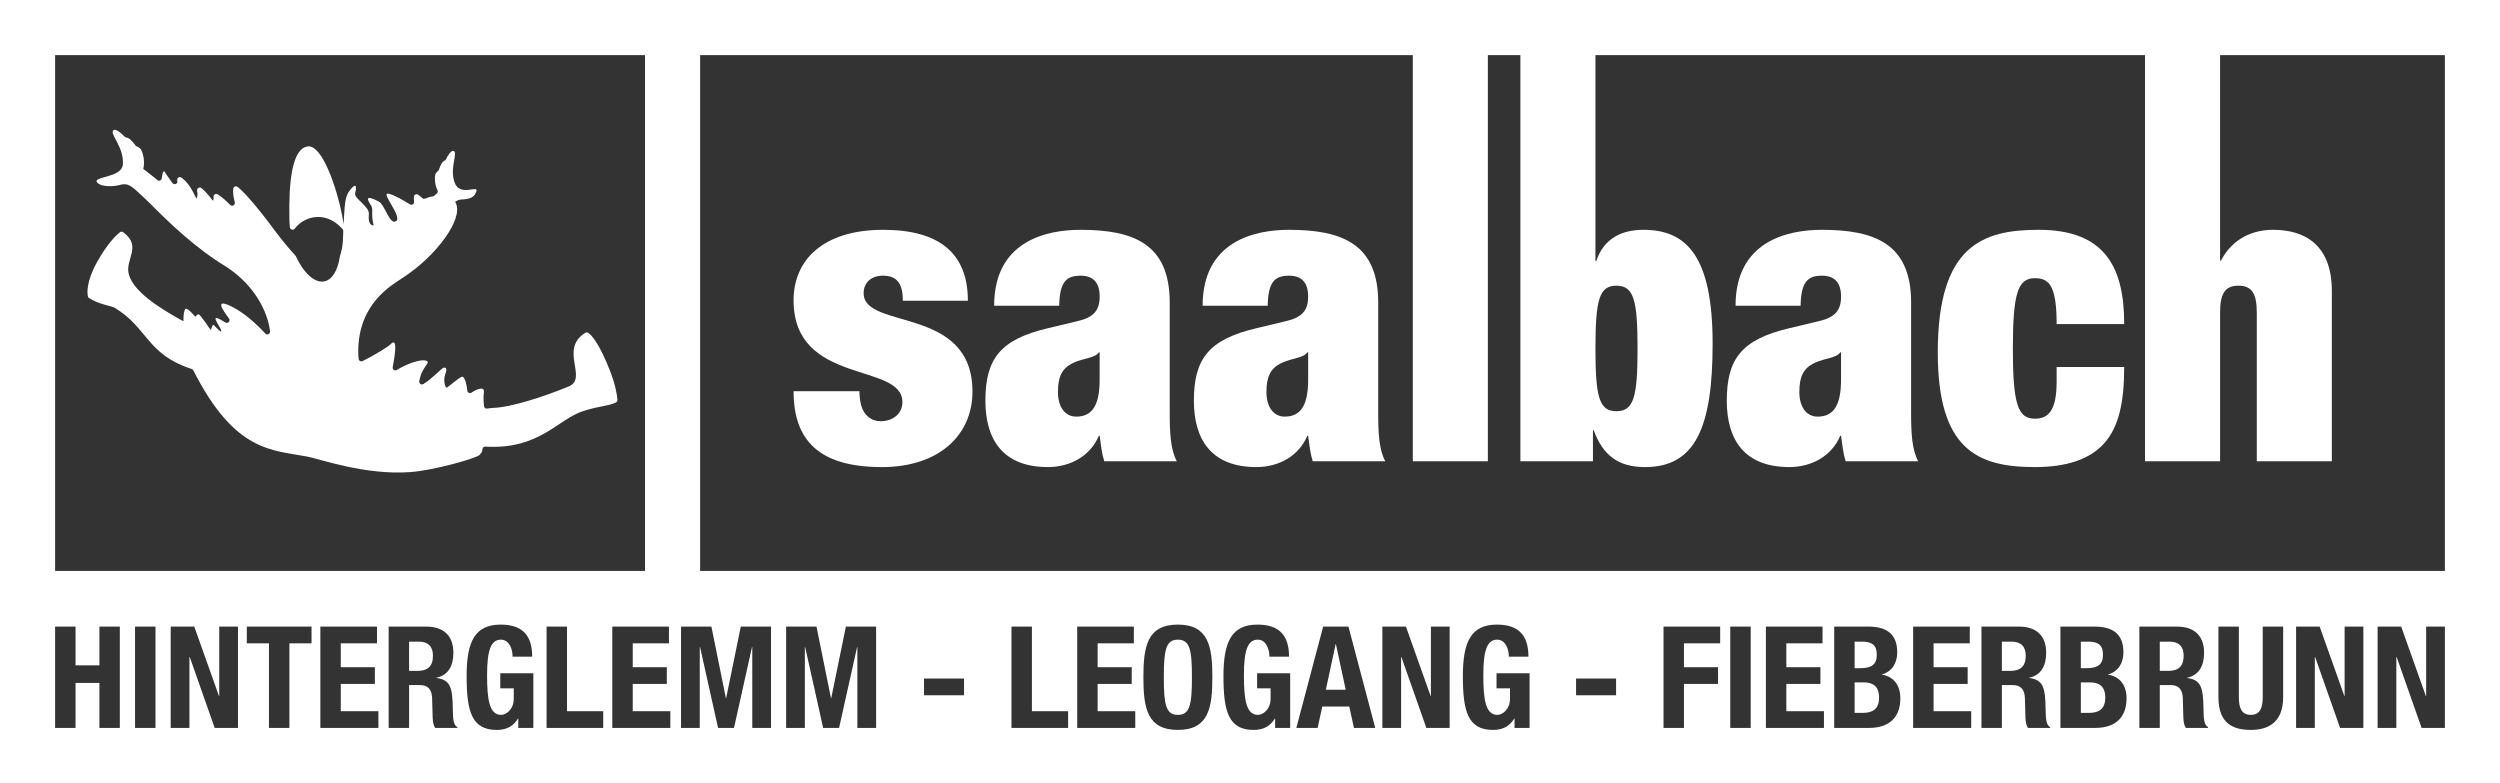 <?xml version="1.0" encoding="UTF-8"?>
<svg id="a" data-name="Ebene_2" xmlns="http://www.w3.org/2000/svg" viewBox="0 0 566.578 177.463">
  <rect x="0" y="0" width="566.578" height="177.463" fill="#333333" stroke="none"/>
  <path d="M195.726,66.446c0-2.457,1.796-3.97,4.348-3.97,2.835,0,4.537,1.324,4.537,5.672h14.742c0-10.679-6.426-16.066-19.184-16.066-13.798,0-20.319,6.993-20.319,15.97,0,19.373,24.666,13.987,24.666,23.059,0,2.742-2.269,4.348-4.915,4.348-1.512,0-2.74-.661-3.591-1.795-.85-1.135-1.229-3.024-1.229-5.01h-14.931c0,11.153,5.764,17.202,20.035,17.202,12.852,0,20.507-7.184,20.507-17.107,0-19.563-24.666-13.893-24.666-22.304Z" fill="#fff"/>
  <path d="M461.184,63.043c1.796,0,3.024.568,3.779,2.175.757,1.606,1.135,4.063,1.135,8.222h15.309c0-12.76-4.253-21.358-19.374-21.358-12.758,0-22.871,3.591-22.871,27.784,0,22.02,8.979,25.99,22.021,25.99,7.088,0,12.38-1.702,15.687-5.389,3.309-3.685,4.537-9.261,4.537-17.294h-15.309v3.307c0,6.427-1.796,8.412-4.914,8.412-3.876,0-5.009-3.308-5.009-15.877s1.133-15.973,5.009-15.973Z" fill="#fff"/>
  <path d="M433.115,93.476v-24.95c0-13.326-8.315-16.443-20.223-16.443-7.75,0-19.562,2.55-19.562,17.199h14.742c.095-5.387,1.606-6.805,4.82-6.805,2.929,0,4.347,1.607,4.347,4.726s-1.322,4.725-5.009,5.575l-6.71,1.606c-10.868,2.553-14.176,6.994-14.176,16.445,0,8.789,3.97,15.027,14.176,15.027,5.104,0,9.639-2.554,11.53-7.09h.189c.283,2.08.473,3.97,1.039,5.766h16.444c-1.418-2.646-1.607-6.331-1.607-11.057ZM417.239,86.009c0,5.576-1.512,8.411-5.293,8.411-2.551,0-4.158-2.174-4.158-5.576s.852-5.388,3.497-6.615c2.457-1.134,4.82-1.039,5.766-2.361h.189v6.142Z" fill="#fff"/>
  <path d="M312.343,93.476v-24.95c0-13.326-8.316-16.443-20.225-16.443-7.749,0-19.562,2.55-19.562,17.199h14.742c.095-5.387,1.607-6.805,4.819-6.805,2.931,0,4.349,1.607,4.349,4.726s-1.323,4.725-5.009,5.575l-6.71,1.606c-10.869,2.553-14.176,6.994-14.176,16.445,0,8.789,3.97,15.027,14.176,15.027,5.103,0,9.639-2.554,11.528-7.09h.19c.283,2.08.472,3.97,1.039,5.766h16.443c-1.418-2.646-1.606-6.331-1.606-11.057ZM296.466,86.009c0,5.576-1.512,8.411-5.293,8.411-2.551,0-4.157-2.174-4.157-5.576s.851-5.388,3.496-6.615c2.457-1.134,4.82-1.039,5.766-2.361h.189v6.142Z" fill="#fff"/>
  <path d="M265.092,93.476v-24.95c0-13.326-8.316-16.443-20.224-16.443-7.75,0-19.563,2.55-19.563,17.199h14.743c.095-5.387,1.607-6.805,4.82-6.805,2.93,0,4.347,1.607,4.347,4.726s-1.323,4.725-5.009,5.575l-6.709,1.606c-10.869,2.553-14.176,6.994-14.176,16.445,0,8.789,3.968,15.027,14.176,15.027,5.103,0,9.639-2.554,11.529-7.09h.189c.284,2.08.473,3.97,1.04,5.766h16.443c-1.417-2.646-1.606-6.331-1.606-11.057ZM249.215,86.009c0,5.576-1.512,8.411-5.292,8.411-2.552,0-4.159-2.174-4.159-5.576s.851-5.388,3.497-6.615c2.457-1.134,4.82-1.039,5.765-2.361h.189v6.142Z" fill="#fff"/>
  <g>
    <path d="M422.315,154.648h-1.996v6.916h1.803c2.219,0,3.731-.805,3.731-3.475s-1.512-3.441-3.537-3.441Z" fill="#fff"/>
    <path d="M94.902,145.415h-2.189v6.626h1.933c2.218,0,3.475-.964,3.475-3.441,0-2.124-1.126-3.185-3.219-3.185Z" fill="#fff"/>
    <path d="M476.604,148.407c0-2.188-1.062-2.992-3.349-2.992h-1.672v6.015h1.319c2.542,0,3.701-.868,3.701-3.022Z" fill="#fff"/>
    <path d="M425.34,148.407c0-2.188-1.063-2.992-3.35-2.992h-1.672v6.015h1.319c2.542,0,3.702-.868,3.702-3.022Z" fill="#fff"/>
    <path d="M266.942,144.966c-2.73,0-3.185,2.381-3.185,8.523,0,6.176.455,8.525,3.185,8.525,2.735,0,3.185-2.35,3.185-8.525,0-6.142-.45-8.523-3.185-8.523Z" fill="#fff"/>
    <polygon points="302.699 145.995 300.477 156.32 304.981 156.32 302.763 145.995 302.699 145.995" fill="#fff"/>
    <path d="M455.877,145.415h-2.188v6.626h1.933c2.218,0,3.476-.964,3.476-3.441,0-2.124-1.126-3.185-3.22-3.185Z" fill="#fff"/>
    <path d="M473.58,154.648h-1.996v6.916h1.803c2.218,0,3.731-.805,3.731-3.475s-1.513-3.441-3.537-3.441Z" fill="#fff"/>
    <path d="M0-.001v177.464h566.578V-.001H0ZM12.49,12.49h133.689v116.9H12.49V12.49ZM27.157,164.974h-4.629v-10.198h-5.408v10.198h-4.63v-22.968h4.63v8.781h5.408v-8.781h4.629v22.968ZM35.242,164.974h-4.635v-22.968h4.635v22.968ZM53.935,164.974h-5.277l-5.659-16.084h-.068v16.084h-4.243v-22.968h5.34l5.596,15.73h.063v-15.73h4.248v22.968ZM70.603,145.802h-5.016v19.172h-4.635v-19.172h-5.016v-3.796h14.667v3.796ZM85.758,164.974h-13.155v-22.968h12.836v3.796h-8.206v5.403h7.723v3.796h-7.723v6.176h8.525v3.797ZM103.649,164.973h-5.016c-.449-.642-.546-1.512-.58-2.411l-.125-4.407c-.068-1.803-.87-2.894-2.736-2.894h-2.479v9.713h-4.63v-22.967h8.554c3.799,0,6.114,1.993,6.114,5.918,0,3.056-1.223,5.115-3.828,5.661v.064c3.151.419,3.634,2.156,3.697,7.014.034,2.414.164,3.668,1.029,4.117v.192ZM120.873,164.974h-3.411v-2.124h-.063c-1.097,1.802-2.673,2.573-4.828,2.573-5.693,0-6.819-4.246-6.819-12.191,0-7.72,1.802-11.678,7.723-11.678,5.079,0,7.137,2.607,7.137,7.271h-4.436c0-1.704-.773-3.859-2.639-3.859-2.252,0-3.151,2.316-3.151,8.042,0,5.533.513,9.006,3.185,9.006,1.092,0,2.861-1.188,2.861-3.666v-2.349h-3.054v-3.409h7.495v12.384ZM136.706,164.974h-12.836v-22.969h4.63v19.173h8.206v3.796ZM151.923,164.974h-13.155v-22.968h12.836v3.796h-8.206v5.403h7.723v3.796h-7.723v6.176h8.525v3.797ZM174.738,164.974h-4.248v-18.336h-.063l-4.083,18.336h-3.606l-4.083-18.336h-.068v18.336h-4.243v-22.968h6.882l3.281,16.211h.063l3.315-16.211h6.853v22.968ZM198.554,164.974h-4.248v-18.336h-.063l-4.083,18.336h-3.606l-4.083-18.336h-.068v18.336h-4.243v-22.968h6.882l3.281,16.211h.063l3.315-16.211h6.853v22.968ZM218.48,157.575h-9.071v-3.796h9.071v3.796ZM242.068,164.974h-12.836v-22.969h4.63v19.173h8.206v3.796ZM257.286,164.974h-13.155v-22.968h12.836v3.796h-8.206v5.403h7.723v3.796h-7.723v6.176h8.525v3.797ZM266.942,165.422c-6.945,0-7.815-4.952-7.815-11.934,0-6.978.87-11.934,7.815-11.934s7.819,4.956,7.819,11.934c0,6.981-.87,11.934-7.819,11.934ZM292.396,164.974h-3.412v-2.124h-.061c-1.098,1.802-2.673,2.573-4.828,2.573-5.693,0-6.819-4.246-6.819-12.191,0-7.72,1.802-11.678,7.723-11.678,5.079,0,7.137,2.607,7.137,7.271h-4.437c0-1.704-.772-3.859-2.639-3.859-2.252,0-3.151,2.316-3.151,8.042,0,5.533.513,9.006,3.185,9.006,1.092,0,2.861-1.188,2.861-3.666v-2.349h-3.055v-3.409h7.495v12.384ZM306.847,164.974l-1.06-4.857h-6.112l-1.063,4.857h-4.824l6.08-22.969h5.728l6.079,22.969h-4.827ZM328.535,164.974h-5.277l-5.658-16.084h-.068v16.084h-4.243v-22.968h5.34l5.597,15.73h.062v-15.73h4.248v22.968ZM346.652,164.974h-3.411v-2.124h-.062c-1.097,1.802-2.673,2.573-4.828,2.573-5.693,0-6.819-4.246-6.819-12.191,0-7.72,1.803-11.678,7.724-11.678,5.079,0,7.137,2.607,7.137,7.271h-4.436c0-1.704-.773-3.859-2.64-3.859-2.252,0-3.15,2.316-3.15,8.042,0,5.533.513,9.006,3.185,9.006,1.092,0,2.861-1.188,2.861-3.666v-2.349h-3.055v-3.409h7.495v12.384ZM366.255,157.575h-9.071v-3.796h9.071v3.796ZM389.844,145.802h-8.206v5.403h7.722v3.796h-7.722v9.973h-4.63v-22.968h12.836v3.796ZM396.764,164.974h-4.635v-22.968h4.635v22.968ZM413.364,164.974h-13.155v-22.968h12.836v3.796h-8.206v5.403h7.724v3.796h-7.724v6.176h8.525v3.797ZM423.503,164.973h-7.814v-22.967h7.752c3.794,0,6.529,1.416,6.529,5.821,0,2.478-1.189,4.376-3.476,5.019v.065c2.542.353,4.186,2.282,4.186,5.34,0,3.603-1.769,6.722-7.177,6.722ZM446.734,164.974h-13.155v-22.968h12.836v3.796h-8.206v5.403h7.723v3.796h-7.723v6.176h8.525v3.797ZM464.624,164.973h-5.016c-.449-.642-.546-1.512-.58-2.411l-.125-4.407c-.068-1.803-.87-2.894-2.736-2.894h-2.478v9.713h-4.63v-22.967h8.554c3.799,0,6.114,1.993,6.114,5.918,0,3.056-1.224,5.115-3.828,5.661v.064c3.15.419,3.634,2.156,3.697,7.014.033,2.414.164,3.668,1.028,4.117v.192ZM474.769,164.973h-7.814v-22.967h7.752c3.794,0,6.528,1.416,6.528,5.821,0,2.478-1.188,4.376-3.475,5.019v.065c2.542.353,4.186,2.282,4.186,5.34,0,3.603-1.768,6.722-7.177,6.722ZM500.41,164.973h-5.016c-.449-.642-.546-1.512-.58-2.411l-.125-4.407c-.068-1.803-.87-2.894-2.736-2.894h-2.478v9.713h-4.63v-22.967h8.554c3.799,0,6.114,1.993,6.114,5.918,0,3.056-1.223,5.115-3.828,5.661v.064c3.151.419,3.634,2.156,3.697,7.014.034,2.414.164,3.668,1.028,4.117v.192ZM517.433,158.023c0,5.856-3.572,7.399-7.332,7.399-3.765,0-7.336-1.254-7.336-7.399v-16.017h4.63v16.017c0,2.286.551,3.989,2.706,3.989s2.702-1.703,2.702-3.989v-16.017h4.63v16.017ZM535.612,164.974h-5.276l-5.659-16.084h-.068v16.084h-4.243v-22.968h5.341l5.596,15.73h.062v-15.73h4.248v22.968ZM554.088,164.974h-5.277l-5.658-16.084h-.068v16.084h-4.243v-22.968h5.34l5.597,15.73h.062v-15.73h4.248v22.968ZM554.089,129.39H158.668V12.489h161.517v92.043h17.011V12.489h7.371v92.043h16.444v-6.994h.189c2.079,5.67,5.576,8.318,11.624,8.318,11.436,0,15.311-9.073,15.311-27.975,0-19.751-5.859-25.8-15.688-25.8-4.819,0-8.977,1.889-10.679,7.087h-.191V12.489h124.554v92.043h17.01v-33.738c0-4.253,1.135-6.049,4.159-6.049s4.159,1.796,4.159,6.049v33.738h17.01v-38.558c0-10.679-6.333-13.892-13.325-13.892-4.159,0-8.979,1.606-11.813,6.993h-.19V12.489h50.948v116.9ZM361.578,79.015c0-11.056.852-14.269,4.726-14.269,3.97,0,4.819,3.213,4.819,14.269,0,10.964-.85,14.177-4.819,14.177-3.874,0-4.726-3.213-4.726-14.177Z" fill="#fff"/>
    <path d="M133.262,75.411c-.191-.109-.434-.102-.621.015-5.993,3.736.699,10.31-3.748,12.156-5.385,2.235-13.07,4.75-17.15,4.861-.418.013-.944.111-1.36.161-.338.041-.641-.195-.683-.534-.085-.698-.193-1.976-.038-3.164.184-1.408-1.479-.799-2.812.069-.394.256-.909.002-.953-.465-.189-1.972-.693-3.084-1.114-3.15-.496-.075-3.393,2.593-3.629,2.494-.237-.097-.793-1.655-.222-3.103.572-1.449-.076-1.677-.686-1.258-.508.349-2.523,2.47-4.306,3.544-.451.272-1.005-.128-.92-.648.569-3.486,2.968-4.307,1.376-4.688-1.172-.28-4.134.697-6.474,2.153-.453.282-1.022-.122-.921-.645,1.341-6.943.002-5.702-.535-5.137-.382.404-3.363,2.327-6.294,3.755-.39.19-.839-.066-.89-.496-.063-.537-.096-1.092-.096-1.663,0-10.774,7.42-14.94,10.036-16.674.063-.042.123-.083.184-.124,7.352-4.791,13.643-13.115,11.904-16.855-.032-.067-.097-.142-.192-.222.413-.366.823-.501,1.395-.578.416-.008.833-.049,1.241-.118,1.65-.283,1.939-1.014,2.206-1.747.549-1.508-3.711,1.297-4.911-1.922-1.278-3.427.908-6.926-.316-7.233-.415-.104-1.161.775-1.78,2.105-.25.094-.575.288-.835.69-.205.316-.453.843-.651,1.464-.036.113-.103.213-.193.29-.301.257-.588.585-.656.938-.117.605-.145,2.018.519,3.415.121.256.078.558-.134.745-.168.149-.381.334-.609.531-.095.083-.216.131-.342.144-.5.05-.968.172-1.362.39-.199.11-.444.134-.807.142-.394-.358-.773-.663-1.087-.905-.37-.285-.924-.07-.985.393-.048.359-.026.778.023,1.17.063.517-.494.877-.935.602-1.421-.885-3.732-2.235-4.909-2.425-1.773-.286,3.259,5.261,1.773,6.233-1.487.972-2.51-3.728-3.946-4.46-2.122-1.082-3.165-1.257-1.83.743.795,1.191-.048,1.59.686,4.689-1.086,0-1.203-1.378-1.084-2.516.195-1.847-3.425-3.575-3.109-4.774.443-1.686.18-2.588-1.411-.372-.846,1.18-.914,3.013-1.024,4.401-.077.973-.136,1.985-.187,3.001-.077-.599-.17-1.206-.286-1.821-1.178-6.235-4.493-16.105-7.734-15.83-3.75.318-4.41,8.402-4.259,16.361.012.667.049,1.324.106,1.969.049.544.757.761,1.089.327,1.238-1.618,3.139-2.621,5.182-2.669,2.17-.05,4.212,1.032,5.688,2.783.101.119.151.275.144.43-.03.709-.057,1.413-.081,2.099-.038,1.071-.255,2.239-.687,3.651-.007.022-.012.046-.016.069-.462,3.047-1.695,5.191-3.496,5.562-2.21.454-4.688-1.883-6.454-5.681-.025-.054-.057-.102-.097-.146-1.179-1.289-2.985-3.386-4.528-5.472-4.38-5.922-7.161-8.998-8.58-10.096-.373-.288-.926-.078-.991.389-.107.777.027,1.914.342,3.084.165.611-.572,1.055-1.023.61-1.022-1.01-1.901-1.837-2.862-2.411-.468-.279-1.02.123-.927.66.1.581-.14.788-.14.788,0,0-1.315-1.797-2.582-2.848-.45-.373-1.118.024-1,.596.112.544.185,1.117-.154,1.795-1.086-2.315-1.958-3.709-3.387-4.776-.476-.355-1.118.102-.962.675.005.016.009.031.013.047.172.651-.702,1.049-1.099.505-.792-1.081-1.642-2.303-1.808-2.589-.179-.306-.509.296-.605,1.471-.041.508-.627.768-1.014.437-.203-.175-.428-.364-.676-.567l-2.011-1.572c-.158-.119-.324-.241-.492-.365.444-1.923-.123-3.672-.481-4.34-.192-.36-.618-.618-1.031-.794-.109-.047-.203-.122-.27-.219-.421-.606-.866-1.095-1.193-1.367-.337-.28-.672-.398-.947-.441-.126-.02-.24-.092-.328-.185-1.048-1.113-2.055-1.731-2.446-1.494-1.207.734,2.393,3.755,2.059,7.834-.252,3.078-6.919,2.631-5.833,4.06.528.695,2.302,1.001,4.162.756.455-.06.914-.156,1.362-.284,1.125-.19,1.767-.02,3.231,1.238l1.913,1.768c.437.419.924.89,1.473,1.422,4.119,4.143,10.033,9.909,17.118,14.2l.006.003c6.387,4.142,9.428,10.174,9.933,14.662.066.589-.667.905-1.07.473-2.036-2.186-4.737-4.665-7.573-6.083-3.996-1.998-2.199.596-.656,2.685.403.545-.244,1.244-.821.889-.905-.558-1.765-1.079-2.107-1.02-.648.115,1.411,2.707,1.144,3.012-.267.306-1.601-1.562-1.83-1.448-.229.114-.419,1.22-.572,1.105-.152-.115-2.363-3.584-2.745-3.507-.381.076-.724.571-.724.571,0,0-1.715-2.134-2.211-1.791-.282.195-.502,1.294-.457,2.796-.269-.145-.529-.271-.762-.4-5.297-2.95-10.486-6.405-11.598-10.132-1.027-3.445,3.111-6.387-1.311-9.642-.219-.161-.522-.155-.736.013-.786.617-2.738,2.425-5.112,6.641-2.532,4.494-2.31,7.081-2.142,7.883.035.168.135.313.28.404,2.435,1.523,5.065,1.737,5.86,2.222,7.462,4.542,7.177,10.528,17.395,13.843.154.05.287.163.36.307,9.446,18.637,17.899,18.02,25.824,19.537,2.743.525,13.111,4.248,23.254,3.522,5.646-.404,15.061-3.173,15.746-3.862.53-.534.649-.803.706-1.371.032-.326.326-.565.654-.545,12.319.718,16.425-6.244,22.21-8.069,3.921-1.237,5.347-1.016,7.369-1.932.232-.105.372-.349.353-.603-.084-1.133-.423-3.333-1.688-6.587-2.297-5.905-4.107-8.119-4.977-8.612Z" fill="#fff"/>
    <path d="M491.664,145.415h-2.189v6.626h1.933c2.219,0,3.476-.964,3.476-3.441,0-2.124-1.126-3.185-3.219-3.185Z" fill="#fff"/>
  </g>
</svg>